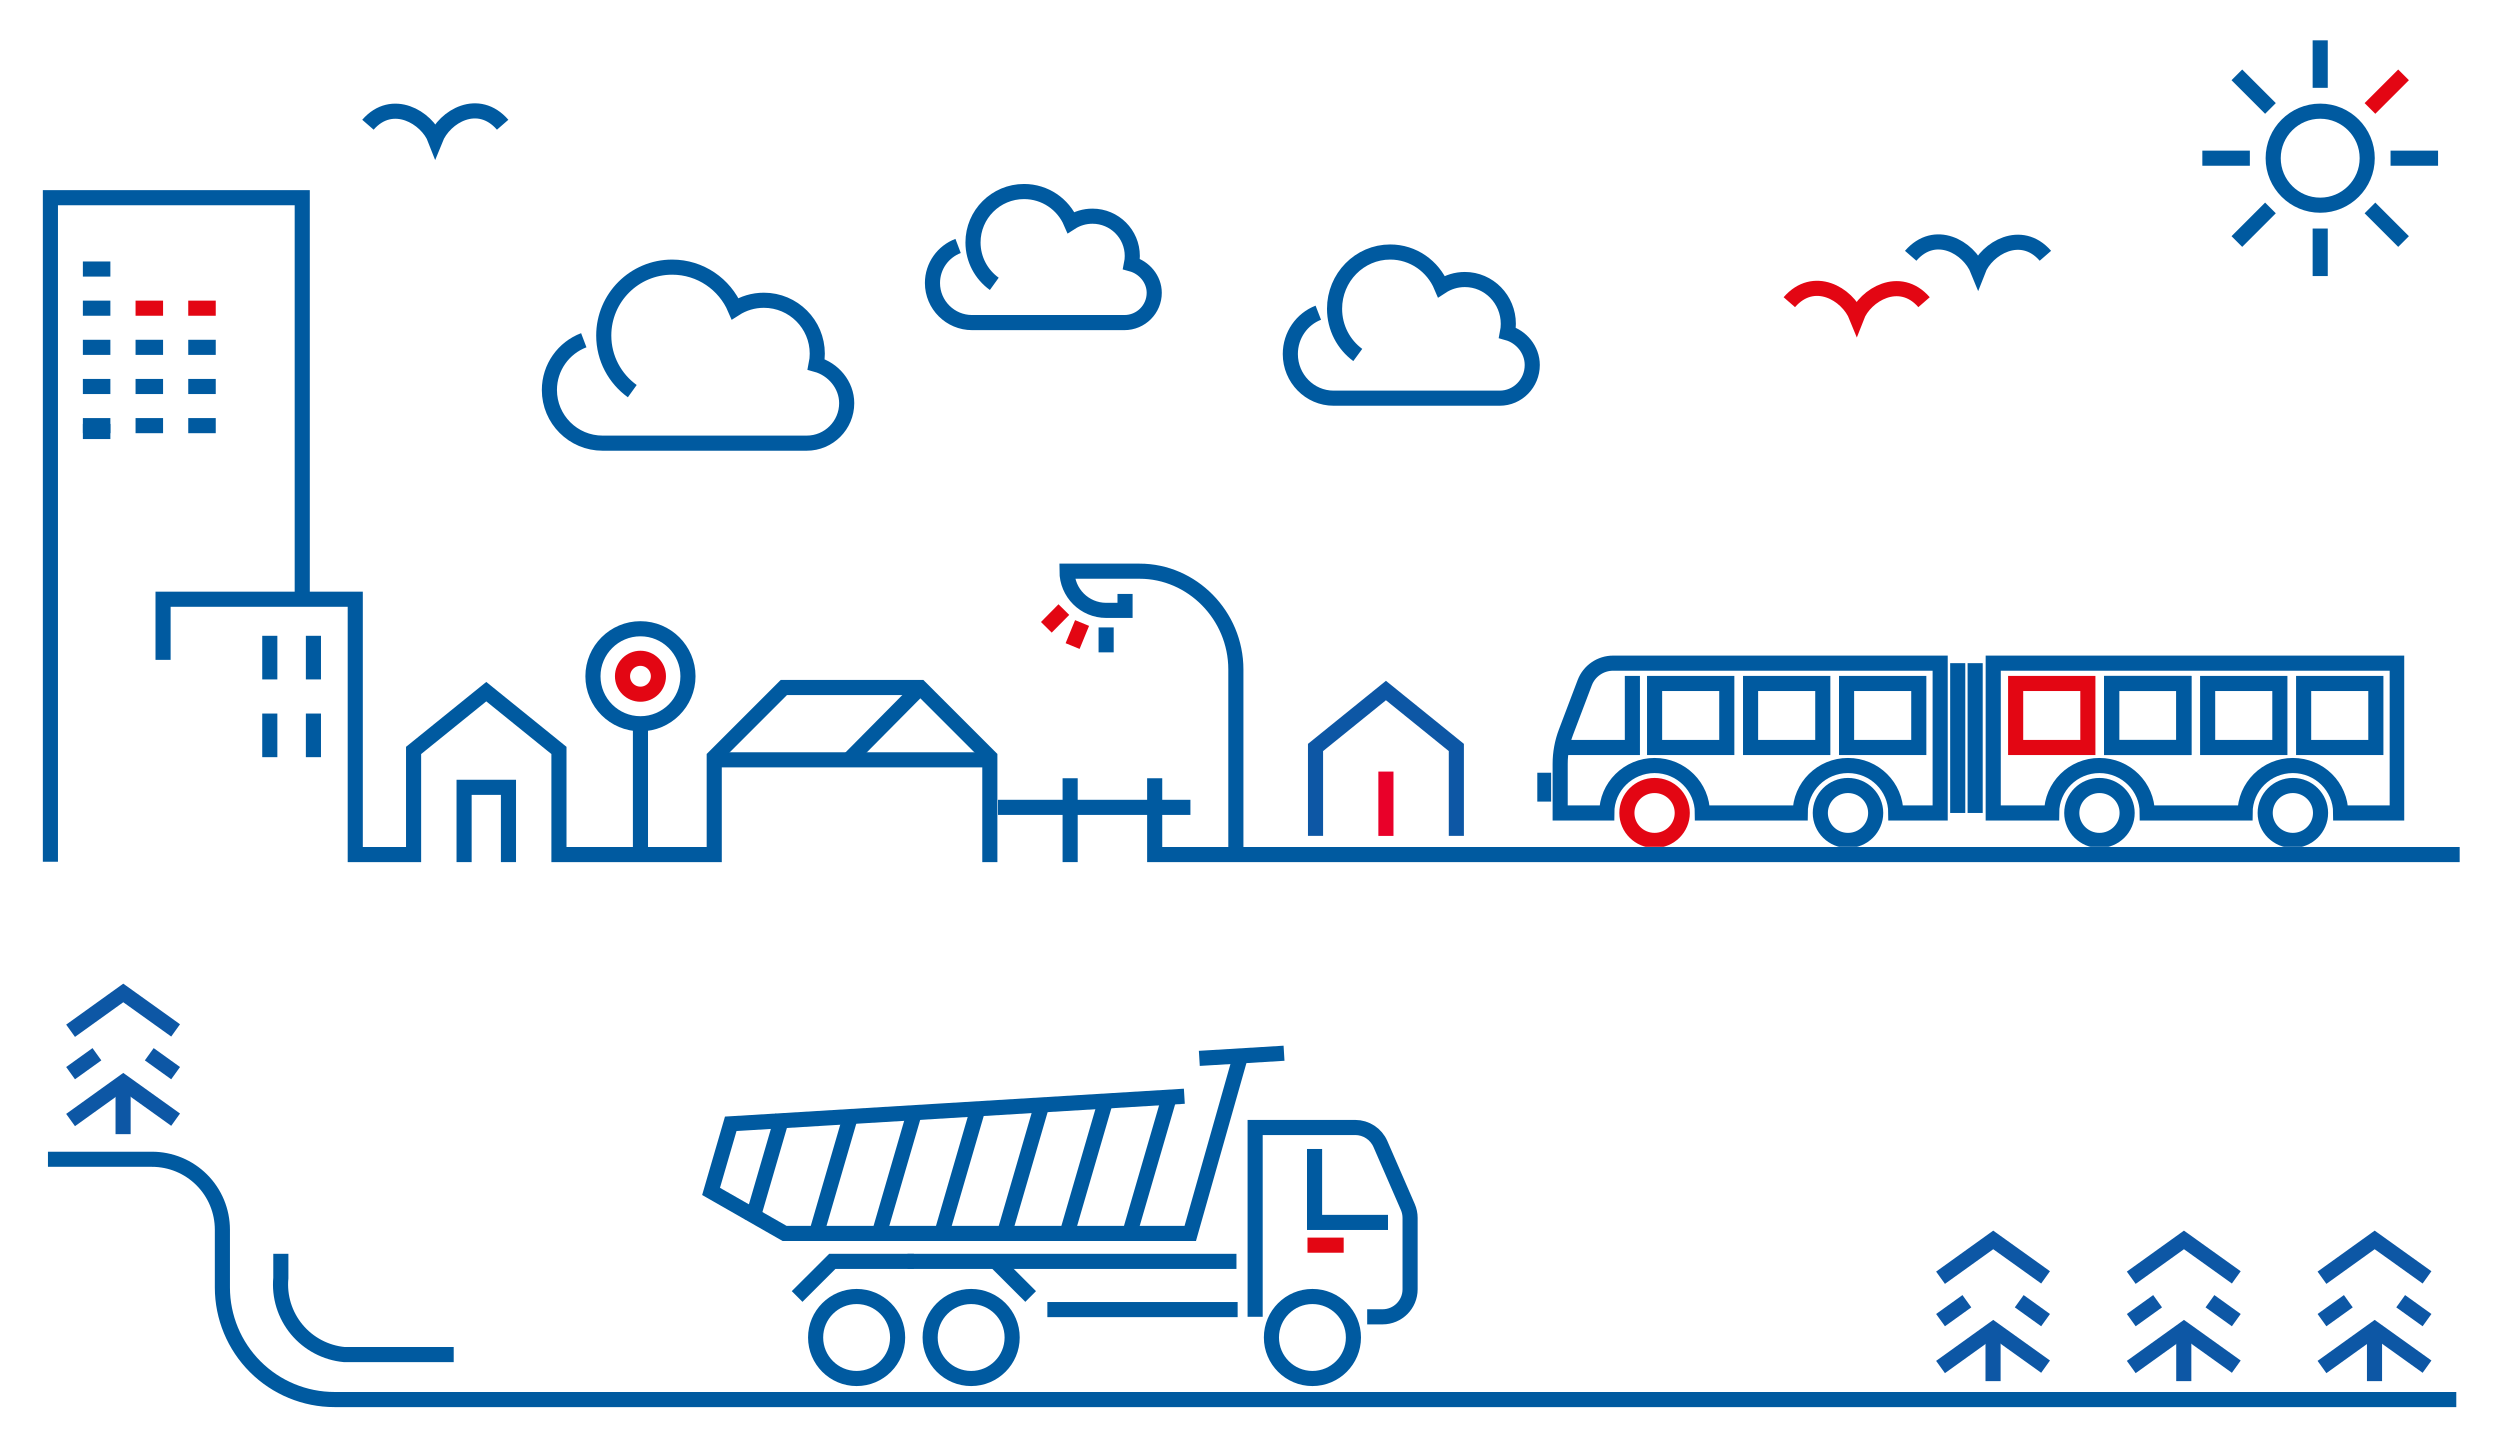 <svg width="496" height="288" viewBox="0 0 496 288" fill="none" xmlns="http://www.w3.org/2000/svg">
<path d="M90.016 268.75H68.325C64.637 268.406 61.237 266.611 58.873 263.761C56.509 260.91 55.374 257.237 55.718 253.55V248.756" stroke="#005AA0" stroke-width="3" stroke-miterlimit="10"/>
<path d="M487.328 277.669H66.356C60.46 277.667 54.806 275.324 50.637 271.155C46.468 266.986 44.125 261.333 44.122 255.437V244.029V243.957C44.121 242.123 43.759 240.307 43.056 238.613C42.353 236.92 41.324 235.381 40.026 234.085C38.729 232.789 37.189 231.761 35.494 231.06C33.799 230.359 31.983 229.999 30.149 230H9.513" stroke="#005AA0" stroke-width="3" stroke-miterlimit="10"/>
<path d="M14 204.504L24.456 197L34.841 204.433" stroke="#0D57A5" stroke-width="3"/>
<path d="M14 222.215L24.456 214.711L34.841 222.144" stroke="#0D57A5" stroke-width="3"/>
<path d="M14 212.914L19.228 209.162" stroke="#0D57A5" stroke-width="3"/>
<path d="M34.841 212.914L29.613 209.162" stroke="#0D57A5" stroke-width="3"/>
<path d="M24.422 215.85V225.016" stroke="#0D57A5" stroke-width="3"/>
<path d="M460.68 253.504L471.136 246L481.521 253.433" stroke="#0D57A5" stroke-width="3"/>
<path d="M460.68 271.215L471.136 263.711L481.521 271.144" stroke="#0D57A5" stroke-width="3"/>
<path d="M460.68 261.914L465.908 258.162" stroke="#0D57A5" stroke-width="3"/>
<path d="M481.521 261.914L476.293 258.162" stroke="#0D57A5" stroke-width="3"/>
<path d="M471.102 264.85V274.016" stroke="#0D57A5" stroke-width="3"/>
<path d="M422.84 253.504L433.296 246L443.681 253.433" stroke="#0D57A5" stroke-width="3"/>
<path d="M422.84 271.215L433.296 263.711L443.681 271.144" stroke="#0D57A5" stroke-width="3"/>
<path d="M422.84 261.914L428.068 258.162" stroke="#0D57A5" stroke-width="3"/>
<path d="M443.681 261.914L438.453 258.162" stroke="#0D57A5" stroke-width="3"/>
<path d="M433.262 264.85V274.016" stroke="#0D57A5" stroke-width="3"/>
<path d="M385 253.504L395.456 246L405.841 253.433" stroke="#0D57A5" stroke-width="3"/>
<path d="M385 271.215L395.456 263.711L405.841 271.144" stroke="#0D57A5" stroke-width="3"/>
<path d="M385 261.914L390.228 258.162" stroke="#0D57A5" stroke-width="3"/>
<path d="M405.841 261.914L400.613 258.162" stroke="#0D57A5" stroke-width="3"/>
<path d="M395.422 264.85V274.016" stroke="#0D57A5" stroke-width="3"/>
<path d="M204.483 257.225L197.502 250.256" stroke="#005AA0" stroke-width="3"/>
<path d="M259.406 247.041H266.587" stroke="#E30613" stroke-width="3"/>
<path fill-rule="evenodd" clip-rule="evenodd" d="M252.25 265.36C252.25 269.849 255.896 273.495 260.386 273.495C264.876 273.495 268.521 269.849 268.521 265.36C268.521 260.87 264.876 257.225 260.386 257.225C255.896 257.225 252.25 260.87 252.25 265.36Z" stroke="#005AA0" stroke-width="3"/>
<path fill-rule="evenodd" clip-rule="evenodd" d="M184.541 265.36C184.541 269.849 188.186 273.495 192.676 273.495C197.166 273.495 200.811 269.849 200.811 265.36C200.811 260.87 197.166 257.225 192.676 257.225C188.186 257.225 184.541 260.87 184.541 265.36Z" stroke="#005AA0" stroke-width="3"/>
<path fill-rule="evenodd" clip-rule="evenodd" d="M161.818 265.36C161.818 269.849 165.464 273.495 169.954 273.495C174.444 273.495 178.089 269.849 178.089 265.36C178.089 260.87 174.444 257.225 169.954 257.225C165.464 257.225 161.818 260.87 161.818 265.36Z" stroke="#005AA0" stroke-width="3"/>
<path d="M249.02 261.258V223.691H268.866C271.039 223.691 273.005 224.98 273.873 226.973L279.308 239.461C279.607 240.148 279.761 240.89 279.761 241.64V255.797C279.761 258.813 277.317 261.258 274.3 261.258H271.248" stroke="#005AA0" stroke-width="3"/>
<path d="M158.146 257.225L165.128 250.256H181.314" stroke="#005AA0" stroke-width="3"/>
<path d="M207.795 259.822H245.548" stroke="#005AA0" stroke-width="3"/>
<path d="M180.045 250.256H245.313" stroke="#005AA0" stroke-width="3"/>
<path d="M234.974 217.493L144.981 222.963L141.074 236.377L155.66 244.713H236.146L246.156 209.418" stroke="#005AA0" stroke-width="3"/>
<path d="M168.785 221.352L162.098 244.311" stroke="#005AA0" stroke-width="3"/>
<path d="M155.268 221.352L149.17 242.285" stroke="#005AA0" stroke-width="3"/>
<path d="M181.412 220.777L174.506 244.486" stroke="#005AA0" stroke-width="3"/>
<path d="M194.011 220.037L186.941 244.311" stroke="#005AA0" stroke-width="3"/>
<path d="M206.593 219.598L199.395 244.311" stroke="#005AA0" stroke-width="3"/>
<path d="M219.253 218.793L211.77 244.486" stroke="#005AA0" stroke-width="3"/>
<path d="M231.816 218.297L224.238 244.311" stroke="#005AA0" stroke-width="3"/>
<path d="M254.752 208.961L237.945 209.982" stroke="#005AA0" stroke-width="3"/>
<path d="M275.379 242.527H260.809V227.957" stroke="#005AA0" stroke-width="3"/>
<path d="M59.965 118.236V39.223H10V170.971" stroke="#005AA0" stroke-width="3"/>
<path d="M53.527 150.223V141.568" stroke="#005AA0" stroke-width="3"/>
<path d="M53.527 134.798V126.143" stroke="#005AA0" stroke-width="3"/>
<path d="M62.184 134.798V126.143" stroke="#005AA0" stroke-width="3"/>
<path d="M62.184 150.223V141.568" stroke="#005AA0" stroke-width="3"/>
<path d="M42.805 84.447H37.348" stroke="#005AA0" stroke-width="3"/>
<path d="M32.352 84.447H26.895" stroke="#005AA0" stroke-width="3"/>
<path d="M21.898 84.447H16.442" stroke="#005AA0" stroke-width="3"/>
<path d="M42.805 76.68H37.348" stroke="#005AA0" stroke-width="3"/>
<path d="M32.352 76.68H26.895" stroke="#005AA0" stroke-width="3"/>
<path d="M21.898 76.68H16.442" stroke="#005AA0" stroke-width="3"/>
<path d="M42.805 68.912H37.348" stroke="#005AA0" stroke-width="3"/>
<path d="M32.352 68.912H26.895" stroke="#005AA0" stroke-width="3"/>
<path d="M21.898 68.912H16.442" stroke="#005AA0" stroke-width="3"/>
<path d="M42.805 61.145H37.348" stroke="#E30613" stroke-width="3"/>
<path d="M32.352 61.145H26.895" stroke="#E30613" stroke-width="3"/>
<path d="M21.898 61.145H16.442" stroke="#005AA0" stroke-width="3"/>
<path d="M21.898 53.377H16.442" stroke="#005AA0" stroke-width="3"/>
<path d="M21.898 85.609H16.442" stroke="#005AA0" stroke-width="3"/>
<path fill-rule="evenodd" clip-rule="evenodd" d="M117.641 134.169C117.641 128.967 121.863 124.744 127.066 124.744C132.269 124.744 136.492 128.967 136.492 134.169C136.492 139.371 132.269 143.594 127.066 143.594C121.863 143.594 117.641 139.371 117.641 134.169Z" stroke="#005AA0" stroke-width="3"/>
<path fill-rule="evenodd" clip-rule="evenodd" d="M123.504 134.168C123.504 132.201 125.1 130.605 127.065 130.605C129.032 130.605 130.629 132.201 130.629 134.168C130.629 136.134 129.032 137.731 127.065 137.731C125.1 137.731 123.504 136.134 123.504 134.168Z" stroke="#E30613" stroke-width="3"/>
<path d="M127.066 142.912V169.678" stroke="#005AA0" stroke-width="3"/>
<path d="M212.316 155.904V169.543" stroke="#005AA0" stroke-width="3" stroke-linecap="square"/>
<path d="M229.089 155.906V169.545H486.5" stroke="#005AA0" stroke-width="3" stroke-linecap="square"/>
<path d="M236.18 160.18H198.001" stroke="#005AA0" stroke-width="3"/>
<path d="M196.383 169.544V150.211L182.572 136.402H155.513L141.704 150.211L141.705 169.544H110.895V148.887L96.476 137.222L82.055 148.887V169.544H70.483V118.893H32.352V129.412" stroke="#005AA0" stroke-width="3" stroke-linecap="square"/>
<path d="M196.383 150.75H141.704" stroke="#005AA0" stroke-width="3"/>
<path d="M182.594 136.42L168.411 150.733" stroke="#005AA0" stroke-width="3"/>
<path d="M92.076 169.543V156.205H100.879V169.543" stroke="#005AA0" stroke-width="3" stroke-linecap="square"/>
<path d="M245.195 168.495V132.827C245.195 122.055 236.466 113.324 226.105 113.324H211.693C211.693 117.618 215.175 121.099 219.47 121.099H223.208V117.839" stroke="#005AA0" stroke-width="3"/>
<path d="M219.457 129.427V124.48" stroke="#005AA0" stroke-width="3"/>
<path d="M212.804 128.182L214.684 123.605" stroke="#E30613" stroke-width="3"/>
<path d="M207.592 124.46L211.07 120.941" stroke="#E30613" stroke-width="3"/>
<path d="M99.727 24.748C94.891 19.185 88.21 23.054 86.365 27.657C84.695 23.317 77.835 19.185 72.999 24.748" stroke="#005AA0" stroke-width="3"/>
<path d="M115.822 67.502C111.836 69.007 109 72.858 109 77.374C109 83.199 113.722 87.923 119.549 87.923H160.053C164.434 87.923 167.984 84.371 167.984 79.99C167.984 76.335 165.299 73.224 161.934 72.304C162.074 71.614 162.148 70.899 162.148 70.169C162.148 64.315 157.404 59.57 151.552 59.57C149.447 59.57 147.487 60.184 145.841 61.24C143.768 56.396 138.962 53 133.356 53C125.86 53 119.784 59.075 119.784 66.571C119.784 71.115 122.018 75.138 125.445 77.602" stroke="#005AA0" stroke-width="3"/>
<path d="M190.089 48.797C187.116 49.917 185 52.784 185 56.146C185 60.483 188.522 64 192.869 64H223.084C226.352 64 229 61.355 229 58.094C229 55.373 226.997 53.057 224.487 52.372C224.591 51.858 224.647 51.326 224.647 50.782C224.647 46.424 221.108 42.891 216.742 42.891C215.172 42.891 213.71 43.349 212.482 44.135C210.936 40.528 207.351 38 203.169 38C197.577 38 193.044 42.523 193.044 48.104C193.044 51.487 194.711 54.482 197.267 56.316" stroke="#005AA0" stroke-width="3"/>
<path d="M261.552 62.042C258.308 63.292 256 66.49 256 70.24C256 75.077 259.843 79 264.585 79H297.546C301.111 79 304 76.05 304 72.412C304 69.377 301.815 66.794 299.077 66.03C299.191 65.457 299.251 64.863 299.251 64.257C299.251 59.396 295.39 55.456 290.628 55.456C288.915 55.456 287.32 55.966 285.98 56.843C284.294 52.82 280.382 50 275.82 50C269.72 50 264.776 55.045 264.776 61.269C264.776 65.043 266.594 68.383 269.383 70.43" stroke="#005AA0" stroke-width="3"/>
<path d="M274.967 153.08V165.845" stroke="#E90029" stroke-width="3"/>
<path d="M288.939 165.842V148.299L274.969 137L261 148.299V165.842" stroke="#0D57A5" stroke-width="3"/>
<path fill-rule="evenodd" clip-rule="evenodd" d="M469.655 31.384C469.655 26.236 465.477 22.057 460.328 22.057C455.181 22.057 451 26.236 451 31.384C451 36.532 455.181 40.712 460.328 40.712C465.477 40.712 469.655 36.532 469.655 31.384Z" stroke="#005AA0" stroke-width="3"/>
<path d="M460.328 8V17.427" stroke="#005AA0" stroke-width="3"/>
<path d="M476.865 14.85L470.199 21.516" stroke="#E30613" stroke-width="3"/>
<path d="M483.712 31.385H474.285" stroke="#005AA0" stroke-width="3"/>
<path d="M476.865 47.92L470.199 41.254" stroke="#005AA0" stroke-width="3"/>
<path d="M460.328 54.77V45.342" stroke="#005AA0" stroke-width="3"/>
<path d="M443.793 47.92L450.459 41.254" stroke="#005AA0" stroke-width="3"/>
<path d="M436.945 31.385H446.372" stroke="#005AA0" stroke-width="3"/>
<path d="M443.793 14.85L450.459 21.516" stroke="#005AA0" stroke-width="3"/>
<path d="M379.078 50.748C383.914 45.185 390.595 49.054 392.441 53.658C394.11 49.316 400.97 45.185 405.806 50.748" stroke="#005AA0" stroke-width="3"/>
<path d="M355 59.955C359.837 54.392 366.517 58.262 368.364 62.864C370.032 58.524 376.893 54.392 381.729 59.955" stroke="#E30613" stroke-width="3"/>
<g clip-path="url(#clip0_4442:29066)">
<path fill-rule="evenodd" clip-rule="evenodd" d="M333.761 161.292C333.761 158.284 331.3 155.842 328.269 155.842C325.237 155.842 322.775 158.284 322.775 161.292C322.775 164.3 325.237 166.742 328.269 166.742C331.3 166.742 333.761 164.3 333.761 161.292Z" stroke="#E30613" stroke-width="2.999"/>
<path fill-rule="evenodd" clip-rule="evenodd" d="M372.136 161.292C372.136 158.284 369.674 155.842 366.643 155.842C363.612 155.842 361.15 158.284 361.15 161.292C361.15 164.3 363.612 166.742 366.643 166.742C369.674 166.742 372.136 164.3 372.136 161.292Z" stroke="#005AA0" stroke-width="3"/>
<path fill-rule="evenodd" clip-rule="evenodd" d="M357.156 161.292H337.755C337.755 156.094 333.507 151.878 328.268 151.878C323.029 151.878 318.781 156.094 318.781 161.292H309.537V151.557C309.537 149.403 309.928 147.267 310.693 145.251L314.41 135.445C315.293 133.114 317.541 131.57 320.051 131.57H384.929V161.292H376.129C376.129 156.094 371.882 151.878 366.642 151.878C361.403 151.878 357.156 156.094 357.156 161.292Z" stroke="#005AA0" stroke-width="3"/>
<path d="M310.236 148.302H323.864V135.6" stroke="#005AA0" stroke-width="3" stroke-linecap="square"/>
<path fill-rule="evenodd" clip-rule="evenodd" d="M328.27 148.302H342.596V135.6H328.27V148.302Z" stroke="#005AA0" stroke-width="3"/>
<path fill-rule="evenodd" clip-rule="evenodd" d="M347.314 148.302H361.642V135.6H347.314V148.302Z" stroke="#005AA0" stroke-width="3"/>
<path fill-rule="evenodd" clip-rule="evenodd" d="M366.359 148.302H380.687V135.6H366.359V148.302Z" stroke="#005AA0" stroke-width="3"/>
<path d="M306.246 159.041V153.307" stroke="#005AA0" stroke-width="3"/>
<path fill-rule="evenodd" clip-rule="evenodd" d="M422.024 161.292C422.024 158.284 419.562 155.842 416.532 155.842C413.5 155.842 411.039 158.284 411.039 161.292C411.039 164.3 413.5 166.742 416.532 166.742C419.562 166.742 422.024 164.3 422.024 161.292Z" stroke="#005AA0" stroke-width="3"/>
<path fill-rule="evenodd" clip-rule="evenodd" d="M460.397 161.292C460.397 158.284 457.936 155.842 454.905 155.842C451.873 155.842 449.412 158.284 449.412 161.292C449.412 164.3 451.873 166.742 454.905 166.742C457.936 166.742 460.397 164.3 460.397 161.292Z" stroke="#005AA0" stroke-width="3"/>
<path fill-rule="evenodd" clip-rule="evenodd" d="M395.455 131.57H475.61V161.292H464.392C464.392 156.094 460.145 151.878 454.906 151.878C449.665 151.878 445.418 156.094 445.418 161.292H426.019C426.019 156.094 421.771 151.878 416.531 151.878C411.292 151.878 407.044 156.094 407.044 161.292H395.455V131.57Z" stroke="#005AA0" stroke-width="3"/>
<path fill-rule="evenodd" clip-rule="evenodd" d="M418.949 148.302H433.277V135.6H418.949V148.302Z" stroke="#005AA0" stroke-width="3"/>
<path fill-rule="evenodd" clip-rule="evenodd" d="M437.996 148.302H452.324V135.6H437.996V148.302Z" stroke="#005AA0" stroke-width="3"/>
<path fill-rule="evenodd" clip-rule="evenodd" d="M399.904 148.302H414.231V135.6H399.904V148.302Z" stroke="#E30613" stroke-width="2.999"/>
<path fill-rule="evenodd" clip-rule="evenodd" d="M418.949 148.302H433.277V135.6H418.949V148.302Z" stroke="#005AA0" stroke-width="3"/>
<path fill-rule="evenodd" clip-rule="evenodd" d="M457.041 148.302H471.368V135.6H457.041V148.302Z" stroke="#005AA0" stroke-width="3"/>
<path d="M388.412 131.57V161.292" stroke="#005AA0" stroke-width="3"/>
<path d="M391.871 131.57V161.292" stroke="#005AA0" stroke-width="3"/>
</g>
<defs>
<clipPath id="clip0_4442:29066">
<rect width="172" height="38" fill="white" transform="translate(305 130)"/>
</clipPath>
</defs>
</svg>
